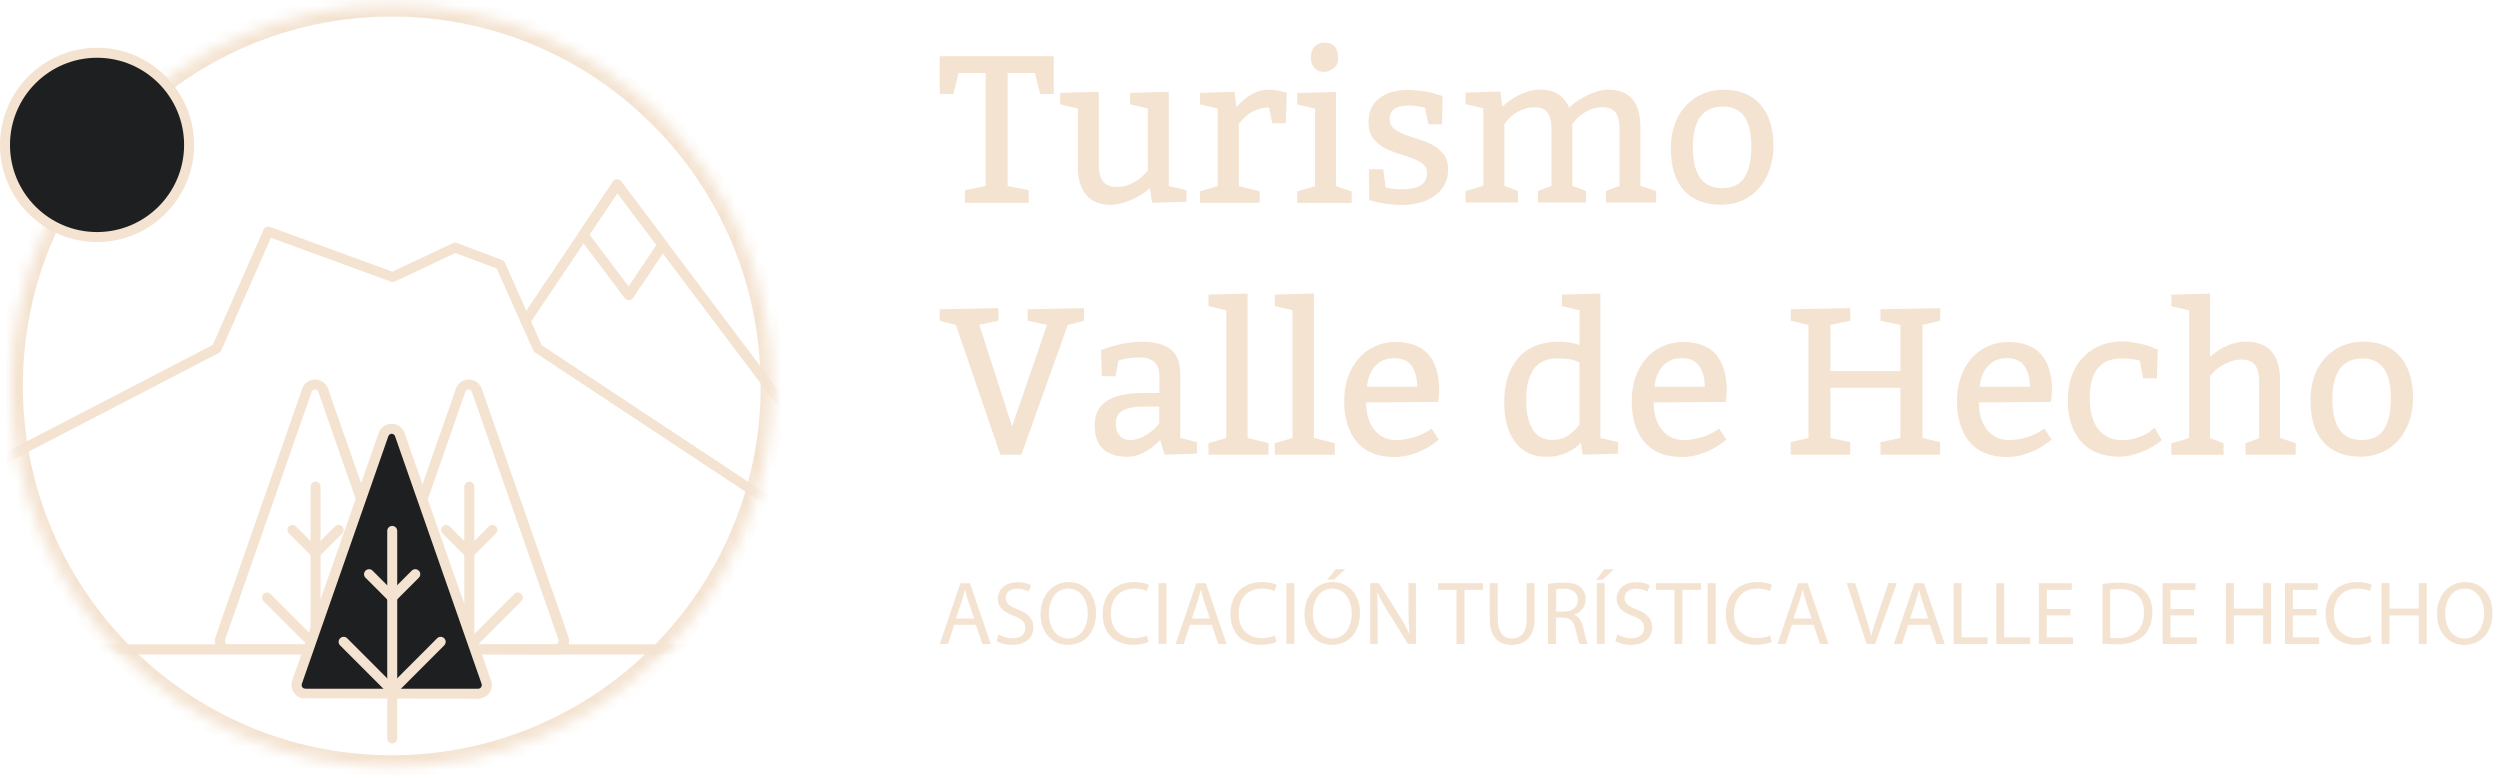 <svg width="216" height="67" viewBox="0 0 216 67" fill="none" xmlns="http://www.w3.org/2000/svg">
<mask id="path-1-inside-1_2_284" fill="white">
<path d="M66.715 33.343C66.715 15.171 52.002 0.432 33.85 0.432C15.697 0.432 0.974 15.171 0.974 33.343C0.974 51.515 15.697 66.253 33.85 66.253C52.002 66.253 66.725 51.515 66.725 33.343"/>
</mask>
<path d="M67.715 33.343C67.715 14.62 52.556 -0.568 33.85 -0.568V1.432C51.449 1.432 65.715 15.722 65.715 33.343H67.715ZM33.85 -0.568C15.144 -0.568 -0.026 14.619 -0.026 33.343H1.974C1.974 15.722 16.25 1.432 33.85 1.432V-0.568ZM-0.026 33.343C-0.026 52.066 15.144 67.253 33.85 67.253V65.253C16.25 65.253 1.974 50.964 1.974 33.343H-0.026ZM33.85 67.253C52.556 67.253 67.725 52.066 67.725 33.343H65.725C65.725 50.964 51.449 65.253 33.85 65.253V67.253Z" fill="#F4E3D1" mask="url(#path-1-inside-1_2_284)"/>
<mask id="mask0_2_284" style="mask-type:luminance" maskUnits="userSpaceOnUse" x="0" y="0" width="67" height="67">
<path d="M0.971 33.342C0.971 51.514 15.694 66.253 33.846 66.253C51.999 66.253 66.722 51.514 66.722 33.342C66.722 15.17 51.999 0.432 33.846 0.432C15.694 0.432 0.971 15.17 0.971 33.342Z" fill="white"/>
</mask>
<g mask="url(#mask0_2_284)">
<path d="M65.802 56.545H1.084C0.903 56.545 0.743 56.434 0.673 56.264C0.643 56.183 -2.306 48.031 -2.306 40.792C-2.306 40.632 -2.216 40.481 -2.075 40.411L18.384 29.799L22.777 19.829C22.867 19.618 23.108 19.518 23.318 19.598L33.899 23.474L39.134 21.004C39.245 20.953 39.365 20.943 39.475 20.994L43.387 22.47C43.497 22.51 43.577 22.59 43.627 22.7L46.806 29.829L70.295 45.36C70.415 45.441 70.485 45.581 70.485 45.722C70.485 50.169 69.573 51.444 68.048 53.543C67.496 54.306 66.875 55.169 66.163 56.354C66.082 56.484 65.942 56.565 65.791 56.565L65.802 56.545ZM1.395 55.671H65.561C66.233 54.567 66.825 53.744 67.356 53.011C68.79 51.023 69.603 49.908 69.623 45.933L46.235 30.461C46.165 30.411 46.114 30.351 46.074 30.28L42.915 23.202L39.345 21.857L34.11 24.327C34.009 24.377 33.889 24.387 33.779 24.337L23.409 20.542L19.116 30.28C19.076 30.371 19.006 30.441 18.916 30.491L-1.433 41.043C-1.373 47.298 0.883 54.195 1.395 55.671Z" fill="#F4E3D1"/>
<path d="M71.097 39.969C70.966 39.969 70.836 39.909 70.746 39.798L53.335 16.686L45.763 27.971C45.633 28.172 45.362 28.222 45.162 28.092C44.961 27.961 44.911 27.69 45.041 27.489L52.954 15.693C53.035 15.572 53.165 15.502 53.305 15.502C53.466 15.522 53.576 15.562 53.666 15.672L71.438 39.276C71.578 39.467 71.548 39.738 71.358 39.889C71.277 39.949 71.187 39.979 71.097 39.979V39.969Z" fill="#F4E3D1"/>
<path d="M54.33 25.933C54.189 25.933 54.069 25.873 53.979 25.762L50.057 20.552C49.947 20.401 49.937 20.2 50.047 20.05L52.966 15.703C53.046 15.582 53.176 15.512 53.317 15.512C53.487 15.532 53.588 15.572 53.678 15.682L57.599 20.893C57.71 21.044 57.72 21.244 57.609 21.395L54.691 25.752C54.611 25.873 54.48 25.943 54.34 25.943H54.33V25.933ZM50.94 20.271L54.31 24.748L56.717 21.154L53.347 16.676L50.94 20.261V20.271Z" fill="#F4E3D1"/>
</g>
<path d="M47.979 56.545L32.705 56.494C32.344 56.374 32.103 56.163 31.962 55.882C31.822 55.601 31.802 55.279 31.912 54.988L39.394 33.573C39.554 33.102 39.996 32.79 40.497 32.79H40.517C41.009 32.79 41.45 33.112 41.62 33.584L49.102 54.988C49.233 55.35 49.172 55.741 48.952 56.053C48.731 56.364 48.37 56.555 47.989 56.555L47.979 56.545ZM40.497 33.654C40.367 33.654 40.257 33.734 40.206 33.855L32.725 55.27C32.705 55.34 32.705 55.43 32.735 55.5C32.775 55.571 32.835 55.631 32.905 55.661L33.076 55.681H47.959C48.059 55.681 48.149 55.621 48.21 55.541C48.27 55.46 48.28 55.36 48.25 55.26L40.768 33.855C40.728 33.734 40.608 33.644 40.477 33.644L40.497 33.654Z" fill="#F4E3D1"/>
<path d="M40.549 56.544C40.308 56.544 40.118 56.354 40.118 56.113V42.047C40.118 41.806 40.308 41.615 40.549 41.615C40.79 41.615 40.98 41.806 40.98 42.047V56.113C40.98 56.354 40.79 56.544 40.549 56.544Z" fill="#F4E3D1"/>
<path d="M40.548 48.221C40.438 48.221 40.327 48.181 40.237 48.091L38.241 46.093C38.071 45.922 38.071 45.651 38.241 45.481C38.412 45.31 38.683 45.31 38.853 45.481L40.849 47.478C41.019 47.649 41.019 47.92 40.849 48.091C40.769 48.181 40.658 48.221 40.538 48.221H40.548Z" fill="#F4E3D1"/>
<path d="M40.547 48.221C40.437 48.221 40.327 48.181 40.236 48.091C40.066 47.92 40.066 47.649 40.236 47.478L42.232 45.481C42.403 45.31 42.674 45.31 42.844 45.481C43.015 45.651 43.015 45.922 42.844 46.093L40.848 48.091C40.768 48.181 40.658 48.221 40.537 48.221H40.547Z" fill="#F4E3D1"/>
<path d="M40.547 56.263C40.437 56.263 40.327 56.223 40.236 56.133C40.066 55.962 40.066 55.691 40.236 55.52L44.429 51.324C44.599 51.153 44.87 51.153 45.04 51.324C45.211 51.494 45.211 51.765 45.04 51.936L40.848 56.133C40.768 56.223 40.658 56.263 40.537 56.263H40.547Z" fill="#F4E3D1"/>
<path d="M40.547 56.263C40.437 56.263 40.327 56.223 40.236 56.133L36.044 51.936C35.874 51.765 35.874 51.494 36.044 51.324C36.215 51.153 36.485 51.153 36.656 51.324L40.848 55.52C41.019 55.691 41.019 55.962 40.848 56.133C40.768 56.223 40.657 56.263 40.537 56.263H40.547Z" fill="#1E1F21"/>
<path d="M34.7 56.545L19.426 56.494C19.065 56.374 18.824 56.163 18.684 55.882C18.544 55.601 18.523 55.279 18.634 54.988L26.116 33.573C26.276 33.102 26.717 32.79 27.219 32.79H27.239C27.73 32.79 28.171 33.112 28.342 33.584L35.824 54.988C35.944 55.35 35.894 55.741 35.673 56.053C35.453 56.364 35.092 56.555 34.71 56.555L34.7 56.545ZM27.219 33.654C27.088 33.654 26.978 33.734 26.928 33.855L19.446 55.27C19.426 55.34 19.426 55.43 19.456 55.5C19.486 55.571 19.556 55.631 19.637 55.661L19.807 55.681H34.69C34.791 55.681 34.881 55.621 34.941 55.541C35.001 55.46 35.011 55.35 34.981 55.26L27.5 33.855C27.459 33.734 27.339 33.644 27.209 33.644L27.219 33.654Z" fill="#F4E3D1"/>
<path d="M27.268 56.544C27.027 56.544 26.837 56.354 26.837 56.113V42.047C26.837 41.806 27.027 41.615 27.268 41.615C27.509 41.615 27.699 41.806 27.699 42.047V56.113C27.699 56.354 27.509 56.544 27.268 56.544Z" fill="#F4E3D1"/>
<path d="M27.27 48.221C27.159 48.221 27.049 48.181 26.959 48.091L24.963 46.093C24.792 45.922 24.792 45.651 24.963 45.481C25.133 45.31 25.404 45.31 25.575 45.481L27.57 47.478C27.741 47.649 27.741 47.92 27.57 48.091C27.49 48.181 27.38 48.221 27.259 48.221H27.27Z" fill="#F4E3D1"/>
<path d="M27.269 48.221C27.159 48.221 27.048 48.181 26.958 48.091C26.788 47.92 26.788 47.649 26.958 47.478L28.954 45.481C29.124 45.31 29.395 45.31 29.566 45.481C29.736 45.651 29.736 45.922 29.566 46.093L27.57 48.091C27.489 48.181 27.379 48.221 27.259 48.221H27.269Z" fill="#F4E3D1"/>
<path d="M27.269 56.263C27.159 56.263 27.048 56.223 26.958 56.133C26.788 55.962 26.788 55.691 26.958 55.52L31.15 51.324C31.321 51.153 31.591 51.153 31.762 51.324C31.932 51.494 31.932 51.765 31.762 51.936L27.57 56.133C27.489 56.223 27.379 56.263 27.259 56.263H27.269Z" fill="#1E1F21"/>
<path d="M27.269 56.263C27.158 56.263 27.048 56.223 26.958 56.133L22.766 51.936C22.595 51.765 22.595 51.494 22.766 51.324C22.936 51.153 23.207 51.153 23.377 51.324L27.57 55.52C27.74 55.691 27.74 55.962 27.57 56.133C27.489 56.223 27.379 56.263 27.259 56.263H27.269Z" fill="#F4E3D1"/>
<path d="M41.329 59.928C41.57 59.928 41.791 59.807 41.931 59.606C42.071 59.416 42.101 59.165 42.021 58.934L34.539 37.529C34.439 37.228 34.158 37.027 33.837 37.037C33.526 37.037 33.236 37.238 33.135 37.529L25.654 58.944C25.523 59.335 25.724 59.747 26.115 59.888L26.356 59.928H41.319H41.329Z" fill="#1E1F21"/>
<path d="M41.319 60.37L26.045 60.33C25.363 60.099 25.042 59.426 25.242 58.813L32.724 37.398C32.885 36.927 33.326 36.615 33.827 36.615H33.847C34.339 36.615 34.78 36.937 34.951 37.409L42.432 58.813C42.563 59.175 42.502 59.577 42.282 59.878C42.061 60.189 41.7 60.34 41.319 60.38V60.37ZM33.847 37.479C33.717 37.479 33.607 37.559 33.556 37.68L26.075 59.095C26.025 59.255 26.105 59.426 26.265 59.486L26.436 59.506H41.319C41.419 59.506 41.51 59.456 41.57 59.366C41.63 59.285 41.64 59.175 41.61 59.085L34.128 37.68C34.088 37.559 33.968 37.479 33.837 37.479H33.847Z" fill="#F4E3D1"/>
<path d="M33.889 64.225C33.648 64.225 33.457 64.035 33.457 63.794V45.873C33.457 45.632 33.648 45.441 33.889 45.441C34.129 45.441 34.32 45.632 34.32 45.873V63.794C34.32 64.035 34.129 64.225 33.889 64.225Z" fill="#F4E3D1"/>
<path d="M33.888 52.047C33.777 52.047 33.667 52.007 33.577 51.916L31.581 49.918C31.41 49.748 31.41 49.476 31.581 49.306C31.752 49.135 32.022 49.135 32.193 49.306L34.189 51.304C34.359 51.474 34.359 51.745 34.189 51.916C34.108 52.007 33.998 52.047 33.878 52.047H33.888Z" fill="#F4E3D1"/>
<path d="M33.887 52.047C33.777 52.047 33.666 52.007 33.576 51.916C33.406 51.745 33.406 51.474 33.576 51.304L35.572 49.306C35.742 49.135 36.013 49.135 36.184 49.306C36.354 49.476 36.354 49.748 36.184 49.918L34.188 51.916C34.108 52.007 33.997 52.047 33.877 52.047H33.887Z" fill="#F4E3D1"/>
<path d="M33.887 60.089C33.777 60.089 33.666 60.049 33.576 59.959C33.406 59.788 33.406 59.517 33.576 59.346L37.768 55.149C37.939 54.979 38.209 54.979 38.38 55.149C38.55 55.32 38.55 55.591 38.38 55.762L34.188 59.959C34.108 60.049 33.997 60.089 33.877 60.089H33.887Z" fill="#F4E3D1"/>
<path d="M33.889 60.089C33.779 60.089 33.668 60.049 33.578 59.959L29.386 55.762C29.215 55.591 29.215 55.32 29.386 55.149C29.556 54.979 29.827 54.979 29.998 55.149L34.19 59.346C34.36 59.517 34.36 59.788 34.19 59.959C34.11 60.049 33.999 60.089 33.879 60.089H33.889Z" fill="#F4E3D1"/>
<path d="M16.337 12.52C16.337 16.917 12.777 20.481 8.384 20.481C3.991 20.481 0.431 16.917 0.431 12.52C0.431 8.122 3.991 4.558 8.384 4.558C12.777 4.558 16.337 8.122 16.337 12.52Z" fill="#1E1F21"/>
<path d="M8.384 20.913C3.761 20.913 0 17.148 0 12.52C0 7.891 3.761 4.126 8.384 4.126C13.008 4.126 16.769 7.891 16.769 12.52C16.769 17.148 13.008 20.913 8.384 20.913ZM8.384 4.99C4.242 4.99 0.863 8.363 0.863 12.52C0.863 16.676 4.232 20.05 8.384 20.05C12.536 20.05 15.906 16.676 15.906 12.52C15.906 8.363 12.536 4.99 8.384 4.99Z" fill="#F4E3D1"/>
<path d="M88.878 16.436V17.521H83.362V16.436L85.167 16.075V6.306H82.82L82.369 8.123H81.195V4.86H91.044V8.123H89.871L89.419 6.306H87.062V16.075L88.878 16.436Z" fill="#F4E3D1"/>
<path d="M100.983 7.933V16.075L102.517 16.436V17.43L99.538 17.521L99.358 16.256C98.847 16.707 98.285 17.059 97.643 17.31C97.001 17.571 96.46 17.701 96.018 17.701C95.055 17.701 94.333 17.42 93.852 16.848C93.371 16.286 93.13 15.482 93.13 14.458V9.378L91.596 9.017V8.023L94.935 7.933V14.278C94.935 14.92 95.066 15.392 95.316 15.693C95.567 16.005 95.958 16.155 96.47 16.155C96.981 16.155 97.463 16.035 97.894 15.794C98.325 15.553 98.646 15.322 98.847 15.091L99.177 14.729V9.378L97.643 9.017V8.023L100.983 7.933Z" fill="#F4E3D1"/>
<path d="M106.669 7.932L106.829 9.248C107.722 8.244 108.634 7.752 109.557 7.752C110.048 7.752 110.53 7.822 110.981 7.962L111.182 8.023L111.091 10.643H109.918L109.647 9.288C108.614 9.288 107.742 9.76 107.03 10.703V16.075L108.835 16.526V17.52H103.68V16.526L105.214 16.075V9.378L103.68 9.017V8.023L106.659 7.932H106.669Z" fill="#F4E3D1"/>
<path d="M115.434 7.943V16.085L116.788 16.537V17.531H112.085V16.537L113.619 16.085V9.388L112.085 9.027V8.033L115.424 7.943H115.434ZM114.442 3.686C115.224 3.686 115.615 4.138 115.615 5.041C115.615 5.413 115.485 5.704 115.214 5.905C114.943 6.105 114.662 6.216 114.361 6.216C114.04 6.216 113.77 6.105 113.569 5.884C113.368 5.664 113.258 5.352 113.258 4.951C113.258 4.549 113.368 4.248 113.589 4.017C113.81 3.796 114.091 3.686 114.432 3.686" fill="#F4E3D1"/>
<path d="M118.251 14.629H119.515L119.715 16.185C119.836 16.235 120.026 16.275 120.287 16.306C120.548 16.336 120.799 16.356 121.059 16.356C121.842 16.356 122.413 16.235 122.764 16.004C123.115 15.773 123.296 15.412 123.296 14.93C123.296 14.609 123.176 14.348 122.925 14.147C122.674 13.956 122.363 13.796 121.992 13.655C121.621 13.524 121.21 13.394 120.769 13.253C120.327 13.113 119.926 12.952 119.545 12.741C119.164 12.531 118.863 12.259 118.612 11.918C118.362 11.577 118.241 11.135 118.241 10.583C118.241 9.679 118.542 8.987 119.144 8.515C119.746 8.033 120.548 7.792 121.551 7.762C121.972 7.772 122.403 7.812 122.845 7.862C123.286 7.912 123.727 8.013 124.188 8.163L124.64 8.304L124.59 10.743H123.416L123.125 9.328C123.025 9.288 122.845 9.248 122.564 9.197C122.283 9.137 121.992 9.117 121.681 9.117C121.461 9.117 121.26 9.137 121.069 9.177C120.879 9.217 120.708 9.278 120.558 9.358C120.407 9.438 120.287 9.559 120.197 9.719C120.107 9.87 120.067 10.071 120.067 10.292C120.067 10.643 120.187 10.914 120.438 11.115C120.688 11.316 120.999 11.486 121.37 11.627C121.741 11.768 122.153 11.908 122.594 12.039C123.035 12.169 123.436 12.34 123.817 12.551C124.198 12.761 124.499 13.033 124.75 13.354C125.001 13.675 125.121 14.107 125.121 14.639C125.121 15.171 125.011 15.593 124.8 15.974C124.58 16.356 124.289 16.687 123.928 16.938C123.557 17.199 123.135 17.39 122.644 17.52C122.153 17.651 121.631 17.711 121.079 17.711C120.879 17.711 120.658 17.711 120.438 17.681C120.217 17.661 119.996 17.641 119.776 17.611C119.555 17.581 119.354 17.55 119.174 17.51C118.983 17.47 118.833 17.44 118.713 17.4L118.301 17.29L118.281 14.609L118.251 14.629Z" fill="#F4E3D1"/>
<path d="M129.635 7.932L129.795 9.218C129.966 9.057 130.166 8.896 130.407 8.716C130.648 8.545 130.919 8.384 131.199 8.234C131.49 8.093 131.791 7.973 132.112 7.882C132.433 7.792 132.744 7.742 133.065 7.742C134.278 7.742 135.121 8.264 135.572 9.298C135.793 9.087 136.044 8.876 136.334 8.695C136.625 8.515 136.926 8.344 137.227 8.193C137.538 8.053 137.839 7.932 138.13 7.862C138.43 7.782 138.691 7.742 138.932 7.742C140.797 7.742 141.73 8.826 141.73 10.995V16.055L143.084 16.506V17.5H138.751V16.506L139.925 16.055V11.165C139.925 10.503 139.804 10.021 139.584 9.72C139.353 9.418 138.982 9.268 138.461 9.268C138.21 9.268 137.959 9.298 137.728 9.368C137.488 9.438 137.277 9.519 137.066 9.629C136.866 9.74 136.685 9.86 136.525 9.981C136.364 10.111 136.244 10.232 136.144 10.352L135.853 10.713V16.055L137.026 16.506V17.5H132.874V16.506L134.048 16.055V11.165C134.048 10.503 133.937 10.021 133.707 9.72C133.476 9.418 133.105 9.268 132.583 9.268C132.333 9.268 132.082 9.298 131.851 9.368C131.621 9.438 131.4 9.519 131.189 9.629C130.989 9.74 130.808 9.86 130.648 9.981C130.497 10.111 130.367 10.232 130.267 10.352L129.976 10.713V16.055L131.149 16.506V17.5H126.626V16.506L128.161 16.055V9.358L126.626 8.997V8.003L129.605 7.912L129.635 7.932Z" fill="#F4E3D1"/>
<path d="M144.357 12.872C144.357 12.099 144.467 11.396 144.688 10.764C144.909 10.131 145.229 9.589 145.641 9.147C146.052 8.705 146.533 8.354 147.095 8.113C147.656 7.872 148.268 7.752 148.95 7.752C150.304 7.752 151.347 8.183 152.099 9.037C152.852 9.89 153.223 11.085 153.223 12.601C153.223 13.344 153.112 14.037 152.892 14.649C152.671 15.271 152.37 15.804 151.979 16.255C151.588 16.707 151.117 17.059 150.555 17.31C149.993 17.561 149.371 17.691 148.689 17.691C147.316 17.691 146.252 17.279 145.5 16.456C144.748 15.633 144.367 14.438 144.367 12.862M148.88 9.207C147.135 9.207 146.262 10.382 146.262 12.731C146.262 15.081 147.105 16.255 148.79 16.255C149.672 16.255 150.314 15.954 150.715 15.352C151.117 14.749 151.317 13.846 151.317 12.641C151.317 10.352 150.505 9.207 148.88 9.207Z" fill="#F4E3D1"/>
<path d="M86.43 39.286L82.589 28.072L81.195 27.711V26.717L86.26 26.626V27.711L84.615 28.062L87.443 36.847L90.462 28.072L88.787 27.711V26.717L93.662 26.626V27.711L92.257 28.072L88.246 39.286H86.43Z" fill="#F4E3D1"/>
<path d="M95.105 30.25C96.409 29.768 97.603 29.528 98.686 29.528C99.769 29.528 100.561 29.738 101.123 30.17C101.694 30.602 101.975 31.315 101.975 32.329V37.841L103.419 38.202V39.196L100.621 39.286L100.24 38.021C99.277 38.985 98.325 39.467 97.392 39.467C96.459 39.467 95.747 39.226 95.276 38.764C94.804 38.292 94.574 37.62 94.574 36.756C94.574 34.889 95.958 33.955 98.726 33.955H100.17V32.509C100.17 31.425 99.598 30.883 98.455 30.883C97.803 30.883 97.272 30.953 96.85 31.084L96.63 31.154L96.379 32.509H95.206L95.115 30.25H95.105ZM100.17 35.13H98.906C98.004 35.13 97.362 35.25 96.981 35.481C96.6 35.712 96.409 36.084 96.409 36.576C96.409 37.068 96.519 37.409 96.74 37.65C96.961 37.901 97.282 38.021 97.703 38.021C97.903 38.021 98.114 37.981 98.325 37.911C98.535 37.841 98.736 37.75 98.936 37.64C99.137 37.529 99.308 37.409 99.468 37.288C99.628 37.158 99.749 37.047 99.849 36.937L100.16 36.576V35.13H100.17Z" fill="#F4E3D1"/>
<path d="M107.792 25.361V37.841L109.597 38.292V39.286H104.412V38.292L105.947 37.841V26.807L104.412 26.445V25.452L107.792 25.361Z" fill="#F4E3D1"/>
<path d="M113.52 25.361V37.841L115.326 38.292V39.286H110.141V38.292L111.675 37.841V26.807L110.141 26.445V25.452L113.52 25.361Z" fill="#F4E3D1"/>
<path d="M124.271 34.729L118.033 34.769C118.033 35.763 118.273 36.546 118.745 37.138C119.216 37.731 119.858 38.022 120.65 38.022C120.911 38.022 121.182 37.992 121.443 37.951C121.713 37.901 121.954 37.841 122.195 37.771C122.425 37.7 122.646 37.62 122.837 37.53C123.027 37.439 123.188 37.349 123.328 37.269L123.689 37.038L124.321 37.982C123.91 38.303 123.539 38.564 123.188 38.755C122.847 38.945 122.435 39.106 121.974 39.257C121.513 39.407 121.011 39.487 120.47 39.487C119.046 39.487 117.973 39.056 117.24 38.192C116.508 37.329 116.137 36.154 116.137 34.658C116.137 33.915 116.248 33.223 116.458 32.6C116.679 31.978 116.98 31.436 117.371 30.984C117.762 30.532 118.233 30.181 118.775 29.93C119.316 29.679 119.918 29.548 120.56 29.548C123.087 29.548 124.351 30.964 124.351 33.805L124.261 34.759L124.271 34.729ZM118.113 33.413H122.445C122.445 32.681 122.285 32.078 121.974 31.626C121.663 31.165 121.152 30.944 120.46 30.944C119.768 30.944 119.226 31.174 118.815 31.636C118.404 32.098 118.173 32.691 118.113 33.413Z" fill="#F4E3D1"/>
<path d="M138.27 25.361V37.841L139.805 38.202V39.196L136.736 39.286L136.596 38.252C135.793 39.066 134.79 39.467 133.617 39.467C132.443 39.467 131.551 39.045 130.919 38.212C130.287 37.379 129.966 36.214 129.966 34.728C129.966 33.152 130.367 31.887 131.18 30.933C131.982 29.99 133.176 29.518 134.76 29.518C135.352 29.518 135.924 29.618 136.475 29.809V26.807L134.941 26.445V25.452L138.28 25.361H138.27ZM136.465 36.666V31.325C136.044 31.084 135.412 30.963 134.57 30.963C132.764 30.963 131.862 32.168 131.862 34.578C131.862 35.642 132.042 36.475 132.413 37.088C132.784 37.7 133.346 38.011 134.118 38.011C134.71 38.011 135.212 37.851 135.623 37.54C136.004 37.228 136.295 36.927 136.475 36.656" fill="#F4E3D1"/>
<path d="M149.113 34.729L142.874 34.769C142.874 35.763 143.115 36.546 143.587 37.138C144.068 37.731 144.7 38.022 145.492 38.022C145.753 38.022 146.024 37.992 146.284 37.951C146.555 37.901 146.806 37.841 147.037 37.771C147.267 37.7 147.488 37.62 147.678 37.53C147.869 37.439 148.029 37.349 148.17 37.269L148.531 37.038L149.163 37.982C148.752 38.303 148.38 38.564 148.029 38.755C147.688 38.945 147.277 39.106 146.816 39.257C146.355 39.407 145.853 39.487 145.312 39.487C143.887 39.487 142.814 39.056 142.082 38.192C141.35 37.329 140.979 36.154 140.979 34.658C140.979 33.915 141.089 33.223 141.3 32.6C141.521 31.978 141.821 31.436 142.213 30.984C142.604 30.532 143.065 30.181 143.617 29.93C144.158 29.679 144.76 29.548 145.402 29.548C147.929 29.548 149.193 30.964 149.193 33.805L149.103 34.759L149.113 34.729ZM142.955 33.413H147.287C147.287 32.681 147.127 32.078 146.816 31.626C146.505 31.165 145.994 30.944 145.302 30.944C144.61 30.944 144.068 31.174 143.657 31.636C143.246 32.098 143.015 32.691 142.955 33.413Z" fill="#F4E3D1"/>
<path d="M159.862 38.202V39.286H154.717V38.202L156.251 37.841V28.072L154.717 27.711V26.717L159.862 26.626V27.711L158.147 28.072V32.058H164.194V28.072L162.479 27.711V26.717L167.634 26.626V27.711L166.1 28.072V37.841L167.634 38.202V39.286H162.479V38.202L164.194 37.841V33.504H158.147V37.841L159.862 38.202Z" fill="#F4E3D1"/>
<path d="M177.214 34.729L170.976 34.769C170.976 35.763 171.217 36.546 171.688 37.138C172.17 37.731 172.802 38.022 173.594 38.022C173.855 38.022 174.125 37.992 174.386 37.951C174.657 37.901 174.908 37.841 175.138 37.771C175.379 37.7 175.59 37.62 175.78 37.53C175.971 37.439 176.131 37.349 176.272 37.269L176.633 37.038L177.265 37.982C176.853 38.303 176.482 38.564 176.131 38.755C175.79 38.945 175.379 39.106 174.918 39.257C174.456 39.407 173.955 39.487 173.413 39.487C171.989 39.487 170.916 39.056 170.184 38.192C169.452 37.329 169.081 36.154 169.081 34.658C169.081 33.915 169.191 33.223 169.402 32.6C169.622 31.978 169.923 31.436 170.314 30.984C170.706 30.532 171.167 30.181 171.718 29.93C172.26 29.679 172.862 29.548 173.504 29.548C176.031 29.548 177.295 30.964 177.295 33.805L177.204 34.759L177.214 34.729ZM171.047 33.413H175.379C175.379 32.681 175.219 32.078 174.908 31.626C174.597 31.165 174.085 30.944 173.393 30.944C172.701 30.944 172.16 31.174 171.749 31.636C171.337 32.098 171.107 32.691 171.047 33.413Z" fill="#F4E3D1"/>
<path d="M186.33 32.69H185.156L184.886 31.154C184.414 31.034 183.873 30.974 183.261 30.974C182.398 30.974 181.726 31.255 181.255 31.807C180.784 32.359 180.553 33.222 180.553 34.397C180.553 35.572 180.804 36.465 181.295 37.088C181.787 37.71 182.479 38.032 183.351 38.032C183.602 38.032 183.853 38.001 184.103 37.961C184.354 37.911 184.585 37.851 184.805 37.77C185.026 37.69 185.227 37.61 185.407 37.509C185.588 37.409 185.728 37.319 185.838 37.218L186.149 36.947L186.781 38.032L186.58 38.192C186.44 38.313 186.239 38.453 185.989 38.594C185.738 38.744 185.457 38.885 185.146 39.005C184.835 39.136 184.514 39.236 184.173 39.327C183.832 39.417 183.491 39.457 183.171 39.457C181.696 39.457 180.583 39.025 179.811 38.152C179.039 37.279 178.657 36.084 178.657 34.558C178.657 33.805 178.768 33.122 178.988 32.499C179.209 31.877 179.53 31.345 179.941 30.903C180.352 30.461 180.844 30.12 181.425 29.869C182.007 29.618 182.649 29.498 183.361 29.498C183.602 29.498 183.853 29.518 184.103 29.548C184.354 29.588 184.605 29.628 184.845 29.678C185.086 29.729 185.307 29.789 185.517 29.849C185.718 29.919 185.898 29.98 186.039 30.04L186.44 30.221L186.35 32.66L186.33 32.69Z" fill="#F4E3D1"/>
<path d="M190.943 25.361V30.823C191.966 29.959 192.989 29.518 194.012 29.518C195.035 29.518 195.787 29.809 196.269 30.381C196.75 30.953 196.991 31.757 196.991 32.781V37.841L198.345 38.292V39.286H194.012V38.292L195.186 37.861V32.961C195.186 32.309 195.065 31.827 194.825 31.526C194.584 31.215 194.203 31.064 193.681 31.064C193.431 31.064 193.18 31.094 192.939 31.164C192.699 31.235 192.468 31.315 192.257 31.425C192.037 31.536 191.846 31.656 191.676 31.777C191.505 31.907 191.365 32.028 191.264 32.148L190.943 32.51V37.851L192.117 38.303V39.297H187.604V38.303L189.138 37.851V26.817L187.604 26.456V25.462L190.943 25.371V25.361Z" fill="#F4E3D1"/>
<path d="M199.62 34.638C199.62 33.865 199.73 33.162 199.951 32.529C200.171 31.897 200.492 31.355 200.903 30.913C201.315 30.471 201.796 30.12 202.358 29.879C202.919 29.638 203.531 29.518 204.213 29.518C205.567 29.518 206.61 29.949 207.362 30.803C208.104 31.656 208.485 32.851 208.485 34.367C208.485 35.11 208.375 35.803 208.154 36.415C207.934 37.037 207.633 37.569 207.242 38.021C206.851 38.473 206.379 38.825 205.818 39.075C205.256 39.327 204.634 39.457 203.952 39.457C202.578 39.457 201.515 39.045 200.763 38.222C200.011 37.399 199.63 36.204 199.63 34.628M204.133 30.973C202.388 30.973 201.515 32.148 201.515 34.497C201.515 36.847 202.358 38.021 204.042 38.021C204.925 38.021 205.567 37.72 205.968 37.118C206.369 36.515 206.57 35.612 206.57 34.407C206.57 32.118 205.757 30.973 204.133 30.973Z" fill="#F4E3D1"/>
<path d="M82.441 53.984L81.899 55.641H81.197L82.982 50.39H83.805L85.6 55.641H84.878L84.316 53.984H82.451H82.441ZM84.166 53.452L83.654 51.936C83.534 51.595 83.464 51.284 83.384 50.972H83.364C83.283 51.284 83.203 51.605 83.103 51.926L82.591 53.442H84.176L84.166 53.452Z" fill="#F4E3D1"/>
<path d="M86.272 54.808C86.573 54.998 87.025 55.149 87.486 55.149C88.178 55.149 88.589 54.788 88.589 54.255C88.589 53.764 88.308 53.482 87.596 53.211C86.744 52.91 86.212 52.468 86.212 51.725C86.212 50.902 86.894 50.3 87.907 50.3C88.449 50.3 88.83 50.43 89.071 50.561L88.88 51.113C88.71 51.023 88.359 50.862 87.887 50.862C87.175 50.862 86.894 51.294 86.894 51.645C86.894 52.137 87.215 52.378 87.937 52.659C88.82 53.001 89.281 53.432 89.281 54.205C89.281 55.019 88.68 55.721 87.446 55.721C86.945 55.721 86.383 55.571 86.102 55.39L86.272 54.818V54.808Z" fill="#F4E3D1"/>
<path d="M94.695 52.95C94.695 54.758 93.602 55.721 92.258 55.721C90.915 55.721 89.902 54.647 89.902 53.051C89.902 51.454 90.935 50.29 92.339 50.29C93.743 50.29 94.695 51.384 94.695 52.95ZM90.624 53.041C90.624 54.165 91.236 55.169 92.299 55.169C93.362 55.169 93.983 54.175 93.983 52.99C93.983 51.946 93.442 50.852 92.309 50.852C91.175 50.852 90.624 51.886 90.624 53.041Z" fill="#F4E3D1"/>
<path d="M99.25 55.46C98.999 55.581 98.497 55.711 97.866 55.711C96.391 55.711 95.268 54.778 95.268 53.051C95.268 51.324 96.381 50.29 98.006 50.29C98.658 50.29 99.069 50.43 99.25 50.521L99.089 51.073C98.828 50.952 98.467 50.852 98.026 50.852C96.793 50.852 95.98 51.635 95.98 53.021C95.98 54.306 96.722 55.129 97.996 55.129C98.407 55.129 98.828 55.039 99.099 54.908L99.24 55.45L99.25 55.46Z" fill="#F4E3D1"/>
<path d="M100.784 50.38V55.631H100.102V50.38H100.784Z" fill="#F4E3D1"/>
<path d="M102.819 53.984L102.278 55.641H101.576L103.361 50.39H104.183L105.978 55.641H105.256L104.695 53.984H102.829H102.819ZM104.544 53.452L104.033 51.936C103.912 51.595 103.842 51.284 103.762 50.972H103.742C103.662 51.284 103.582 51.605 103.481 51.926L102.97 53.442H104.554L104.544 53.452Z" fill="#F4E3D1"/>
<path d="M110.291 55.46C110.04 55.581 109.539 55.711 108.907 55.711C107.433 55.711 106.31 54.778 106.31 53.051C106.31 51.324 107.423 50.29 109.048 50.29C109.699 50.29 110.111 50.43 110.291 50.521L110.131 51.073C109.87 50.952 109.509 50.852 109.068 50.852C107.834 50.852 107.022 51.635 107.022 53.021C107.022 54.306 107.764 55.129 109.037 55.129C109.449 55.129 109.87 55.039 110.141 54.908L110.281 55.45L110.291 55.46Z" fill="#F4E3D1"/>
<path d="M111.826 50.38V55.631H111.144V50.38H111.826Z" fill="#F4E3D1"/>
<path d="M117.502 52.951C117.502 54.758 116.409 55.722 115.065 55.722C113.721 55.722 112.708 54.647 112.708 53.051C112.708 51.455 113.741 50.29 115.145 50.29C116.549 50.29 117.502 51.384 117.502 52.951ZM113.43 53.041C113.43 54.166 114.042 55.169 115.105 55.169C116.168 55.169 116.79 54.175 116.79 52.991C116.79 51.947 116.248 50.852 115.115 50.852C113.982 50.852 113.43 51.886 113.43 53.041ZM116.238 49.176L115.245 50.079H114.684L115.406 49.176H116.228H116.238Z" fill="#F4E3D1"/>
<path d="M118.385 55.631V50.38H119.127L120.812 53.041C121.203 53.653 121.504 54.205 121.755 54.748H121.775C121.715 54.035 121.695 53.402 121.695 52.579V50.38H122.337V55.631H121.655L119.99 52.971C119.629 52.388 119.278 51.786 119.007 51.214H118.987C119.027 51.886 119.037 52.519 119.037 53.392V55.641H118.395L118.385 55.631Z" fill="#F4E3D1"/>
<path d="M125.846 50.962H124.251V50.39H128.132V50.962H126.528V55.641H125.846V50.962Z" fill="#F4E3D1"/>
<path d="M129.406 50.38V53.493C129.406 54.667 129.928 55.169 130.63 55.169C131.412 55.169 131.904 54.657 131.904 53.493V50.38H132.586V53.442C132.586 55.059 131.733 55.721 130.6 55.721C129.527 55.721 128.714 55.109 128.714 53.472V50.38H129.396H129.406Z" fill="#F4E3D1"/>
<path d="M133.77 50.451C134.111 50.38 134.602 50.34 135.074 50.34C135.796 50.34 136.267 50.471 136.588 50.772C136.849 51.003 136.999 51.364 136.999 51.766C136.999 52.459 136.568 52.92 136.007 53.111V53.131C136.408 53.272 136.648 53.643 136.779 54.196C136.949 54.928 137.08 55.431 137.18 55.641H136.478C136.388 55.491 136.277 55.039 136.127 54.386C135.966 53.663 135.696 53.392 135.074 53.362H134.432V55.641H133.75V50.461L133.77 50.451ZM134.452 52.84H135.144C135.866 52.84 136.327 52.439 136.327 51.846C136.327 51.163 135.836 50.872 135.124 50.862C134.793 50.862 134.562 50.892 134.452 50.923V52.84Z" fill="#F4E3D1"/>
<path d="M139.447 49.186L138.454 50.099H137.903L138.615 49.186H139.447ZM138.645 50.38V55.631H137.963V50.38H138.645Z" fill="#F4E3D1"/>
<path d="M139.738 54.808C140.039 54.998 140.49 55.149 140.951 55.149C141.643 55.149 142.054 54.788 142.054 54.255C142.054 53.764 141.774 53.482 141.061 53.211C140.209 52.91 139.677 52.468 139.677 51.725C139.677 50.902 140.359 50.3 141.372 50.3C141.914 50.3 142.295 50.43 142.536 50.561L142.345 51.113C142.175 51.023 141.824 50.862 141.352 50.862C140.64 50.862 140.359 51.294 140.359 51.645C140.359 52.137 140.68 52.378 141.402 52.659C142.285 53.001 142.746 53.432 142.746 54.205C142.746 55.019 142.145 55.721 140.911 55.721C140.41 55.721 139.848 55.571 139.567 55.39L139.738 54.818V54.808Z" fill="#F4E3D1"/>
<path d="M144.673 50.962H143.078V50.39H146.959V50.962H145.355V55.641H144.673V50.962Z" fill="#F4E3D1"/>
<path d="M148.23 50.38V55.631H147.548V50.38H148.23Z" fill="#F4E3D1"/>
<path d="M153.085 55.46C152.835 55.581 152.333 55.711 151.701 55.711C150.227 55.711 149.104 54.778 149.104 53.051C149.104 51.324 150.217 50.29 151.842 50.29C152.494 50.29 152.905 50.43 153.085 50.521L152.925 51.073C152.664 50.952 152.303 50.852 151.862 50.852C150.628 50.852 149.816 51.635 149.816 53.021C149.816 54.306 150.558 55.129 151.832 55.129C152.243 55.129 152.664 55.039 152.935 54.908L153.075 55.45L153.085 55.46Z" fill="#F4E3D1"/>
<path d="M154.82 53.984L154.278 55.641H153.576L155.361 50.39H156.183L157.979 55.641H157.257L156.695 53.984H154.83H154.82ZM156.535 53.452L156.023 51.936C155.903 51.595 155.832 51.284 155.752 50.972H155.732C155.652 51.284 155.572 51.605 155.471 51.926L154.96 53.442H156.545L156.535 53.452Z" fill="#F4E3D1"/>
<path d="M161.27 55.631L159.555 50.38H160.287L161.099 52.971C161.33 53.683 161.521 54.316 161.661 54.938H161.681C161.832 54.326 162.042 53.663 162.283 52.981L163.165 50.38H163.887L162.012 55.631H161.26H161.27Z" fill="#F4E3D1"/>
<path d="M164.871 53.984L164.329 55.641H163.627L165.413 50.39H166.235L168.03 55.641H167.308L166.746 53.984H164.881H164.871ZM166.596 53.452L166.085 51.936C165.964 51.595 165.894 51.284 165.814 50.972H165.794C165.713 51.284 165.633 51.605 165.533 51.926L165.021 53.442H166.606L166.596 53.452Z" fill="#F4E3D1"/>
<path d="M168.792 50.38H169.474V55.069H171.72V55.641H168.802V50.39L168.792 50.38Z" fill="#F4E3D1"/>
<path d="M172.472 50.38H173.154V55.069H175.4V55.641H172.482V50.39L172.472 50.38Z" fill="#F4E3D1"/>
<path d="M178.87 53.171H176.835V55.069H179.111V55.641H176.163V50.39H179.001V50.962H176.845V52.619H178.88V53.181L178.87 53.171Z" fill="#F4E3D1"/>
<path d="M181.649 50.451C182.06 50.391 182.552 50.34 183.093 50.34C184.066 50.34 184.758 50.561 185.219 50.993C185.691 51.425 185.961 52.027 185.961 52.88C185.961 53.734 185.701 54.437 185.209 54.918C184.718 55.41 183.905 55.671 182.893 55.671C182.411 55.671 182.01 55.651 181.659 55.611V50.441L181.649 50.451ZM182.321 55.099C182.491 55.129 182.742 55.139 183.003 55.139C184.447 55.139 185.239 54.326 185.239 52.91C185.239 51.676 184.547 50.882 183.113 50.882C182.762 50.882 182.501 50.913 182.321 50.953V55.099Z" fill="#F4E3D1"/>
<path d="M189.561 53.171H187.525V55.069H189.802V55.641H186.853V50.39H189.692V50.962H187.535V52.619H189.571V53.181L189.561 53.171Z" fill="#F4E3D1"/>
<path d="M193.002 50.38V52.579H195.539V50.38H196.221V55.631H195.539V53.171H193.002V55.631H192.32V50.38H193.002Z" fill="#F4E3D1"/>
<path d="M200.132 53.171H198.096V55.069H200.373V55.641H197.424V50.39H200.263V50.962H198.106V52.619H200.142V53.181L200.132 53.171Z" fill="#F4E3D1"/>
<path d="M204.917 55.46C204.666 55.581 204.165 55.711 203.533 55.711C202.059 55.711 200.935 54.778 200.935 53.051C200.935 51.324 202.049 50.29 203.673 50.29C204.325 50.29 204.736 50.43 204.917 50.521L204.756 51.073C204.496 50.952 204.135 50.852 203.693 50.852C202.46 50.852 201.647 51.635 201.647 53.021C201.647 54.306 202.39 55.129 203.663 55.129C204.074 55.129 204.496 55.039 204.766 54.908L204.907 55.45L204.917 55.46Z" fill="#F4E3D1"/>
<path d="M206.449 50.38V52.579H208.986V50.38H209.668V55.631H208.986V53.171H206.449V55.631H205.767V50.38H206.449Z" fill="#F4E3D1"/>
<path d="M215.346 52.95C215.346 54.758 214.253 55.721 212.909 55.721C211.565 55.721 210.552 54.647 210.552 53.051C210.552 51.454 211.585 50.29 212.989 50.29C214.393 50.29 215.346 51.384 215.346 52.95ZM211.264 53.041C211.264 54.165 211.876 55.169 212.939 55.169C214.002 55.169 214.624 54.175 214.624 52.99C214.624 51.946 214.082 50.852 212.949 50.852C211.816 50.852 211.264 51.886 211.264 53.041Z" fill="#F4E3D1"/>
</svg>
